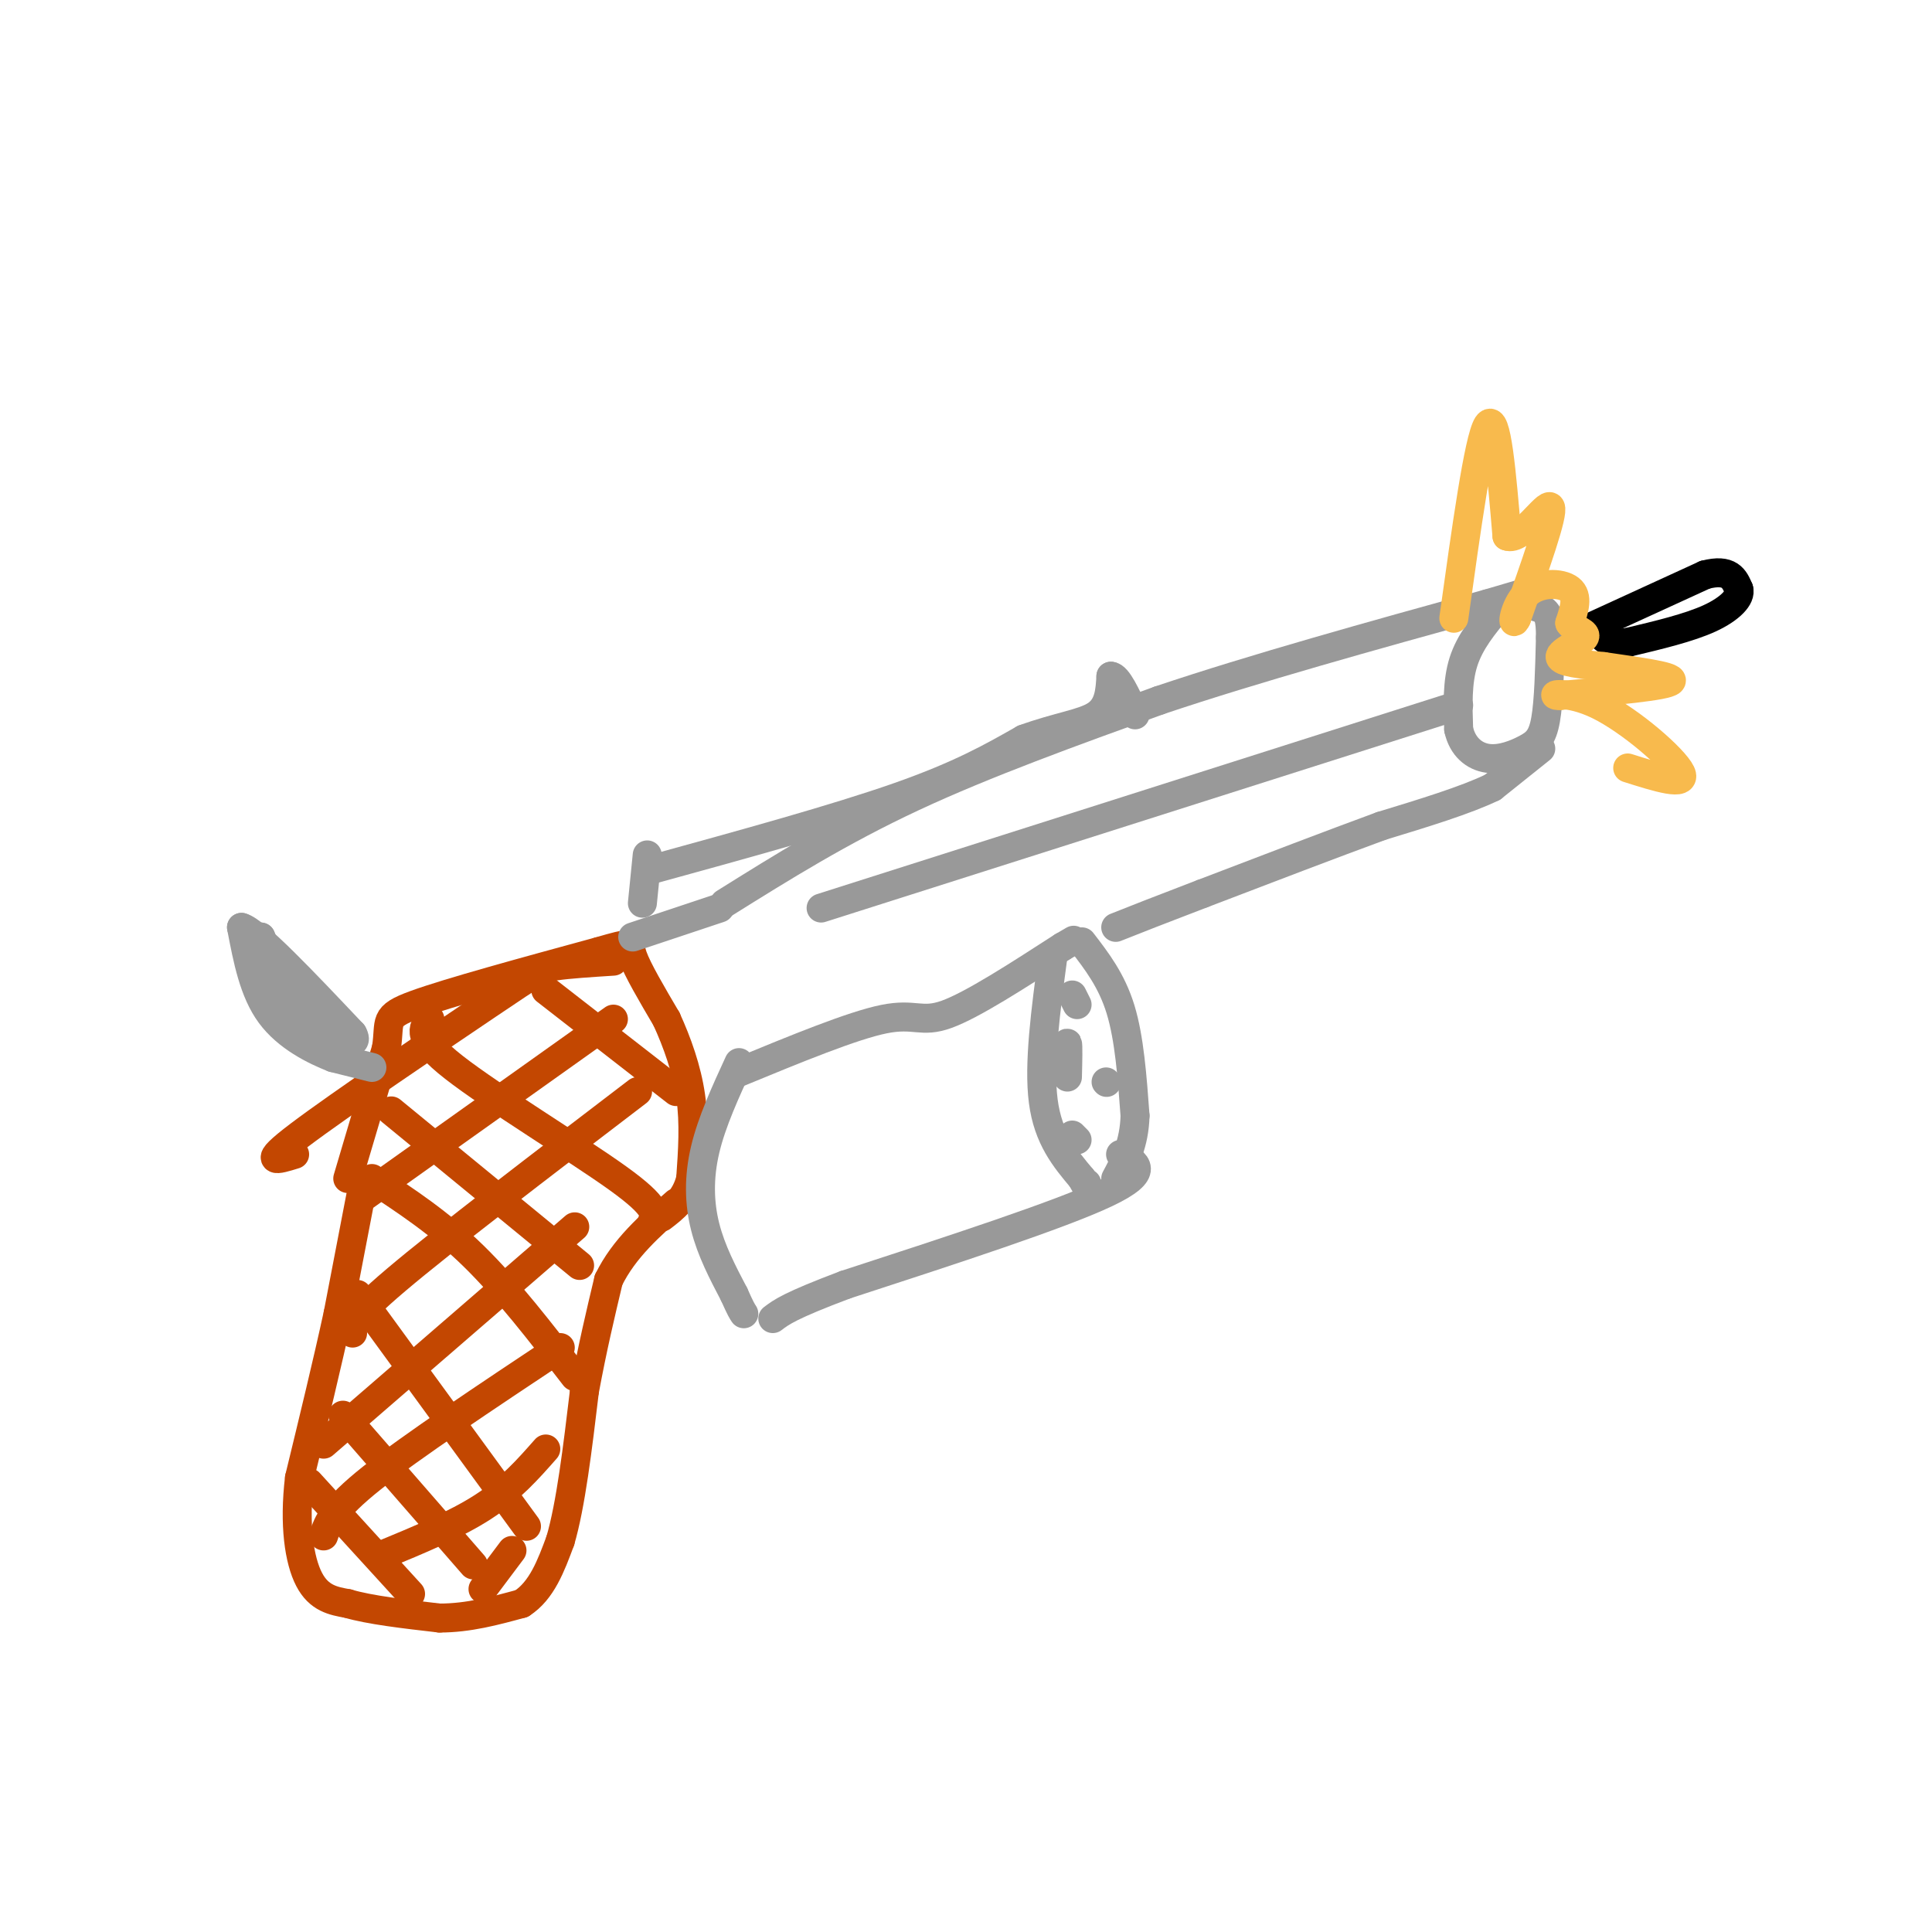 <svg viewBox='0 0 400 400' version='1.1' xmlns='http://www.w3.org/2000/svg' xmlns:xlink='http://www.w3.org/1999/xlink'><g fill='none' stroke='rgb(195,71,1)' stroke-width='6' stroke-linecap='round' stroke-linejoin='round'><path d='M75,246c0.000,0.000 -5.000,26.000 -5,26'/><path d='M70,272c-2.167,10.000 -5.083,22.000 -8,34'/><path d='M62,306c-1.156,9.733 -0.044,17.067 2,21c2.044,3.933 5.022,4.467 8,5'/><path d='M72,332c4.500,1.333 11.750,2.167 19,3'/><path d='M91,335c6.000,0.000 11.500,-1.500 17,-3'/><path d='M108,332c4.167,-2.667 6.083,-7.833 8,-13'/><path d='M116,319c2.167,-7.333 3.583,-19.167 5,-31'/><path d='M121,288c1.667,-9.000 3.333,-16.000 5,-23'/><path d='M126,265c3.167,-6.500 8.583,-11.250 14,-16'/><path d='M72,244c0.000,0.000 8.000,-27.000 8,-27'/><path d='M80,217c0.889,-5.711 -0.889,-6.489 6,-9c6.889,-2.511 22.444,-6.756 38,-11'/><path d='M124,197c7.156,-2.067 6.044,-1.733 7,1c0.956,2.733 3.978,7.867 7,13'/><path d='M138,211c2.200,4.822 4.200,10.378 5,16c0.800,5.622 0.400,11.311 0,17'/><path d='M143,244c-1.000,4.167 -3.500,6.083 -6,8'/><path d='M64,307c0.000,0.000 21.000,23.000 21,23'/><path d='M71,293c0.000,0.000 27.000,31.000 27,31'/><path d='M74,268c0.000,0.000 35.000,48.000 35,48'/><path d='M77,244c7.000,4.583 14.000,9.167 21,16c7.000,6.833 14.000,15.917 21,25'/><path d='M81,230c0.000,0.000 39.000,32.000 39,32'/><path d='M89,211c-1.511,1.867 -3.022,3.733 5,10c8.022,6.267 25.578,16.933 34,23c8.422,6.067 7.711,7.533 7,9'/><path d='M113,205c0.000,0.000 27.000,21.000 27,21'/><path d='M127,199c-4.643,0.298 -9.286,0.595 -12,1c-2.714,0.405 -3.500,0.917 -14,8c-10.500,7.083 -30.714,20.738 -39,27c-8.286,6.262 -4.643,5.131 -1,4'/><path d='M127,211c0.000,0.000 -52.000,37.000 -52,37'/><path d='M132,226c-20.083,15.333 -40.167,30.667 -50,39c-9.833,8.333 -9.417,9.667 -9,11'/><path d='M119,254c0.000,0.000 -52.000,45.000 -52,45'/><path d='M116,279c-15.417,10.250 -30.833,20.500 -39,27c-8.167,6.500 -9.083,9.250 -10,12'/><path d='M113,300c-3.667,4.167 -7.333,8.333 -13,12c-5.667,3.667 -13.333,6.833 -21,10'/><path d='M106,321c0.000,0.000 -6.000,8.000 -6,8'/></g>
<g fill='none' stroke='rgb(153,153,153)' stroke-width='6' stroke-linecap='round' stroke-linejoin='round'><path d='M131,194c0.000,0.000 18.000,-6.000 18,-6'/><path d='M150,187c12.000,-7.500 24.000,-15.000 39,-22c15.000,-7.000 33.000,-13.500 51,-20'/><path d='M240,145c19.833,-6.667 43.917,-13.333 68,-20'/><path d='M308,125c11.333,-3.333 5.667,-1.667 0,0'/><path d='M310,126c-2.833,3.417 -5.667,6.833 -7,11c-1.333,4.167 -1.167,9.083 -1,14'/><path d='M302,151c0.780,3.604 3.230,5.616 6,6c2.770,0.384 5.861,-0.858 8,-2c2.139,-1.142 3.325,-2.183 4,-6c0.675,-3.817 0.837,-10.408 1,-17'/><path d='M321,132c0.022,-3.933 -0.422,-5.267 -2,-6c-1.578,-0.733 -4.289,-0.867 -7,-1'/><path d='M319,155c0.000,0.000 -10.000,8.000 -10,8'/><path d='M309,163c-5.500,2.667 -14.250,5.333 -23,8'/><path d='M286,171c-10.000,3.667 -23.500,8.833 -37,14'/><path d='M249,185c-9.167,3.500 -13.583,5.250 -18,7'/><path d='M153,220c-2.822,6.133 -5.644,12.267 -7,18c-1.356,5.733 -1.244,11.067 0,16c1.244,4.933 3.622,9.467 6,14'/><path d='M152,268c1.333,3.000 1.667,3.500 2,4'/><path d='M224,195c3.083,4.000 6.167,8.000 8,14c1.833,6.000 2.417,14.000 3,22'/><path d='M235,231c-0.167,5.833 -2.083,9.417 -4,13'/><path d='M153,222c11.756,-4.844 23.511,-9.689 30,-11c6.489,-1.311 7.711,0.911 13,-1c5.289,-1.911 14.644,-7.956 24,-14'/><path d='M220,196c4.000,-2.333 2.000,-1.167 0,0'/><path d='M232,239c3.250,1.750 6.500,3.500 -3,8c-9.500,4.500 -31.750,11.750 -54,19'/><path d='M175,266c-11.500,4.333 -13.250,5.667 -15,7'/><path d='M218,198c-1.500,11.167 -3.000,22.333 -2,30c1.000,7.667 4.500,11.833 8,16'/><path d='M224,244c1.500,2.833 1.250,1.917 1,1'/><path d='M222,206c0.000,0.000 1.000,2.000 1,2'/><path d='M221,223c0.083,-3.333 0.167,-6.667 0,-7c-0.167,-0.333 -0.583,2.333 -1,5'/><path d='M222,235c0.000,0.000 1.000,1.000 1,1'/><path d='M229,224c0.000,0.000 0.100,0.100 0.1,0.1'/><path d='M77,221c0.000,0.000 -8.000,-2.000 -8,-2'/><path d='M69,219c-3.867,-1.511 -9.533,-4.289 -13,-9c-3.467,-4.711 -4.733,-11.356 -6,-18'/><path d='M50,192c2.833,0.667 12.917,11.333 23,22'/><path d='M73,214c2.022,3.511 -4.422,1.289 -9,-3c-4.578,-4.289 -7.289,-10.644 -10,-17'/><path d='M54,194c-0.133,1.489 4.533,13.711 8,19c3.467,5.289 5.733,3.644 8,2'/><path d='M133,187c0.000,0.000 1.000,-10.000 1,-10'/><path d='M135,180c19.083,-5.250 38.167,-10.500 51,-15c12.833,-4.500 19.417,-8.250 26,-12'/><path d='M212,153c7.244,-2.622 12.356,-3.178 15,-5c2.644,-1.822 2.822,-4.911 3,-8'/><path d='M230,140c1.333,0.000 3.167,4.000 5,8'/><path d='M170,188c0.000,0.000 132.000,-42.000 132,-42'/></g>
<g fill='none' stroke='rgb(0,0,0)' stroke-width='6' stroke-linecap='round' stroke-linejoin='round'><path d='M329,130c0.000,0.000 24.000,-11.000 24,-11'/><path d='M353,119c5.167,-1.333 6.083,0.833 7,3'/><path d='M360,122c0.511,1.578 -1.711,4.022 -6,6c-4.289,1.978 -10.644,3.489 -17,5'/><path d='M337,133c-3.833,0.500 -4.917,-0.750 -6,-2'/></g>
<g fill='none' stroke='rgb(248,186,77)' stroke-width='6' stroke-linecap='round' stroke-linejoin='round'><path d='M301,128c2.583,-18.583 5.167,-37.167 7,-40c1.833,-2.833 2.917,10.083 4,23'/><path d='M312,111c2.933,1.222 8.267,-7.222 9,-6c0.733,1.222 -3.133,12.111 -7,23'/><path d='M314,128c-1.167,2.571 -0.583,-2.500 2,-5c2.583,-2.500 7.167,-2.429 9,-1c1.833,1.429 0.917,4.214 0,7'/><path d='M325,129c1.083,1.548 3.792,1.917 3,3c-0.792,1.083 -5.083,2.881 -5,4c0.083,1.119 4.542,1.560 9,2'/><path d='M332,138c5.533,0.844 14.867,1.956 14,3c-0.867,1.044 -11.933,2.022 -23,3'/><path d='M323,144c-2.893,0.071 1.375,-1.250 8,2c6.625,3.250 15.607,11.071 17,14c1.393,2.929 -4.804,0.964 -11,-1'/></g>
</svg>